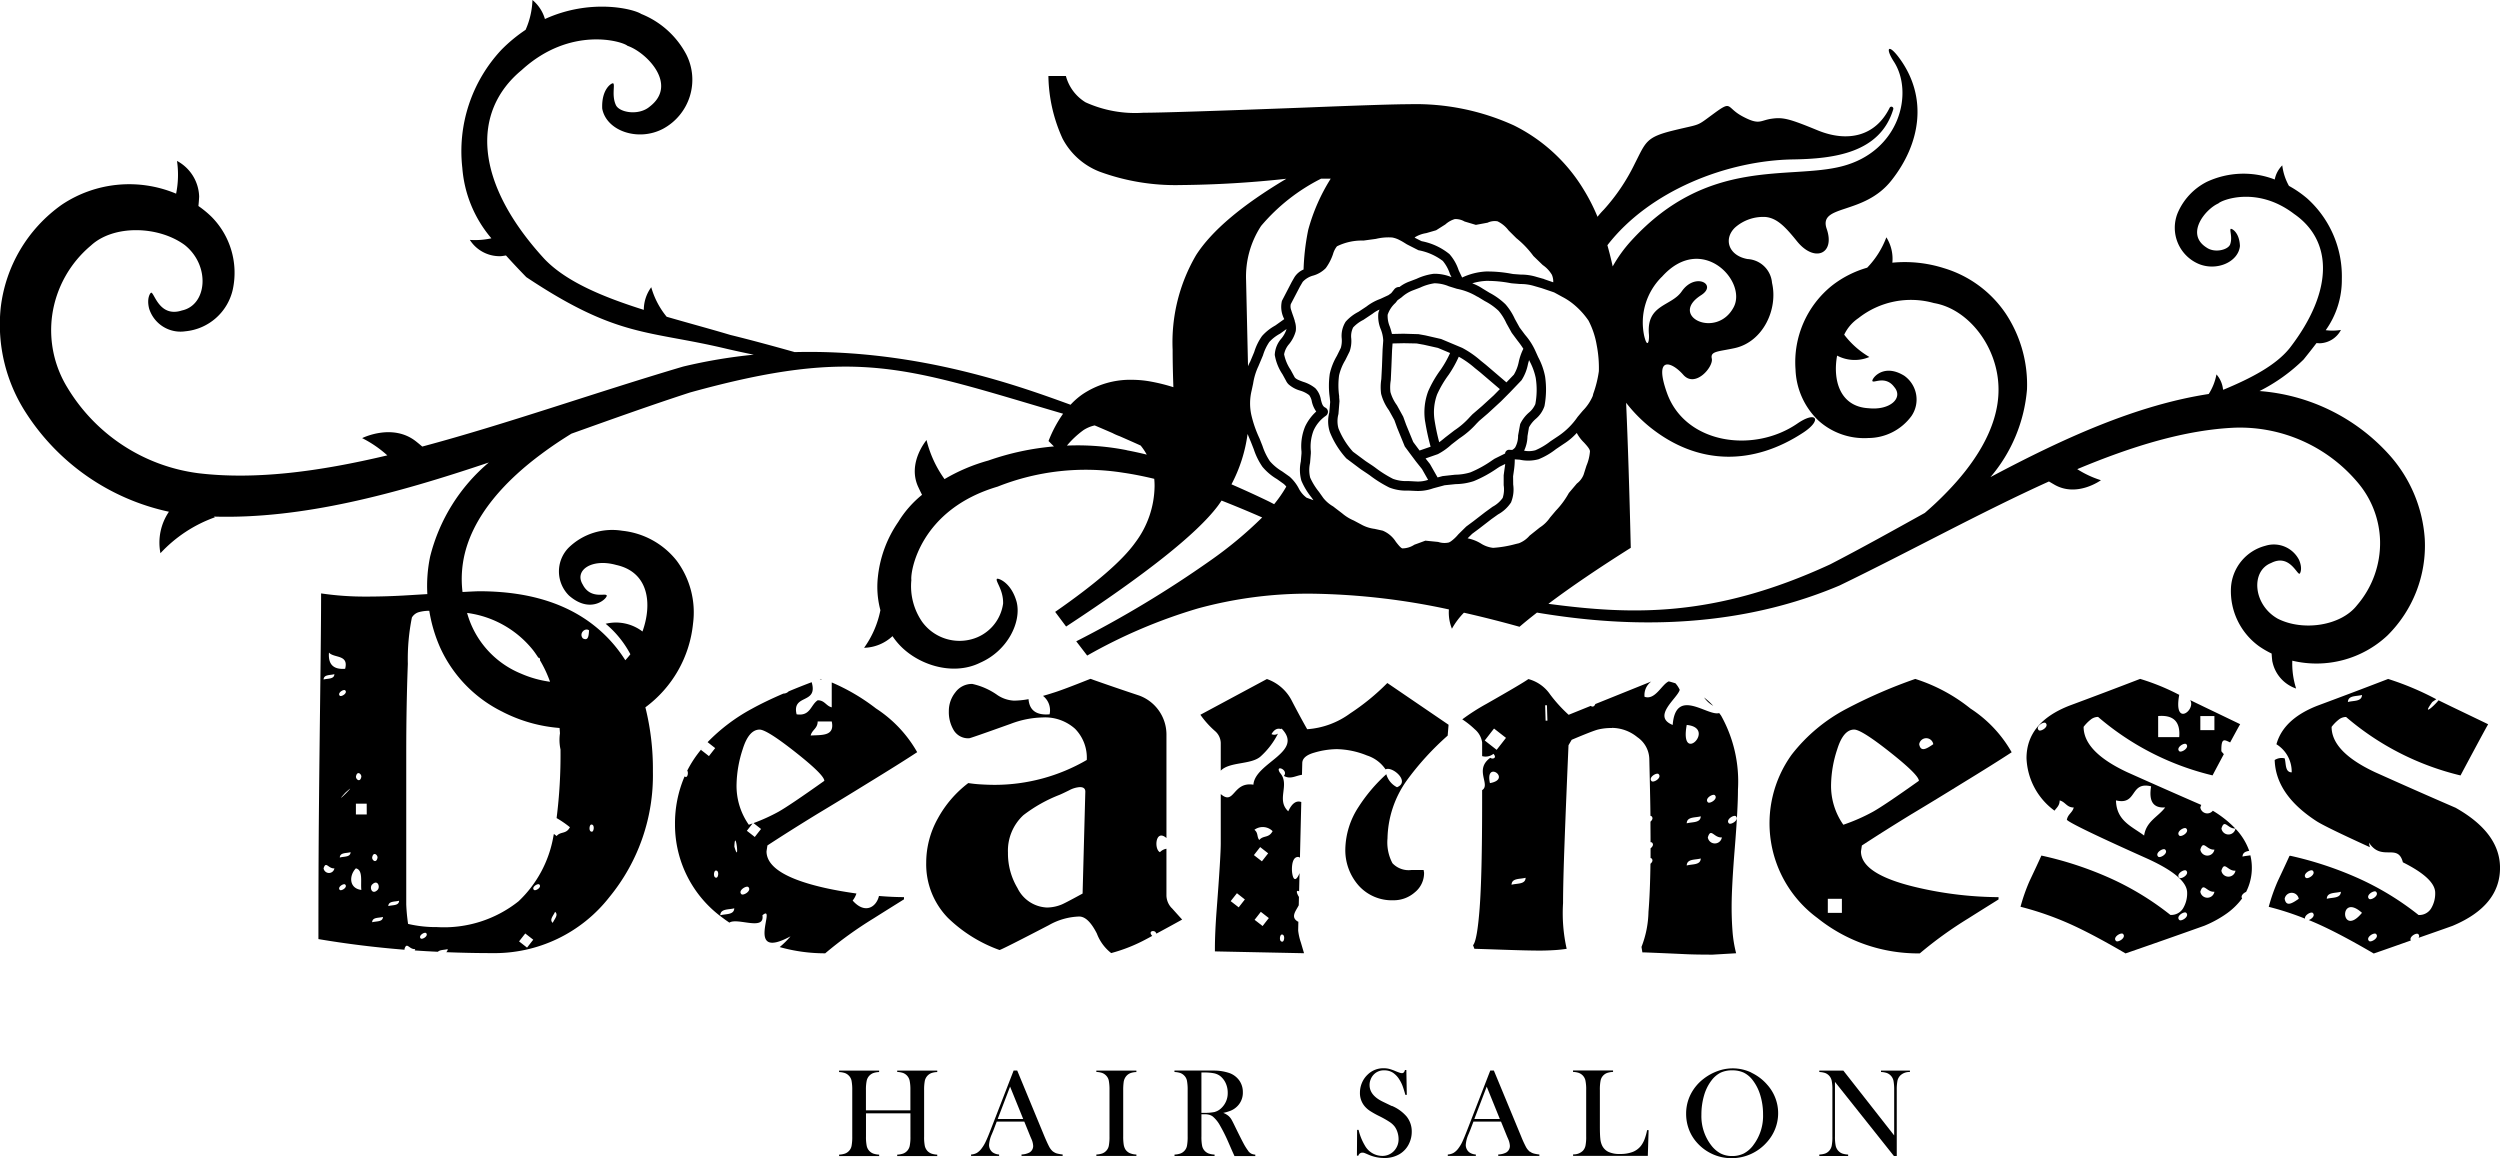 <svg id="グループ_214" data-name="グループ 214" xmlns="http://www.w3.org/2000/svg" width="218.5" height="101.225" viewBox="0 0 218.5 101.225">
  <path id="パス_160" data-name="パス 160" d="M279.03,103.84Z" transform="translate(-158.173 -58.886)"/>
  <g id="グループ_57" data-name="グループ 57">
    <path id="パス_161" data-name="パス 161" d="M198.6,57.859a3.143,3.143,0,0,0,2.075,2.369,7.191,7.191,0,0,1-.334-2.434,9.075,9.075,0,0,0,8.312-2.2,11.053,11.053,0,0,0,3.266-8.433,12.2,12.2,0,0,0-3.127-7.385,16.968,16.968,0,0,0-11.317-5.548,15.328,15.328,0,0,0,3.851-2.755c.42-.52.788-.988,1.13-1.438.091.009.186.013.3.017a2.167,2.167,0,0,0,1.836-1.165,4.721,4.721,0,0,1-1.33.022,7.553,7.553,0,0,0,1.408-4.483,9.146,9.146,0,0,0-3.036-7.038,9.448,9.448,0,0,0-1.585-1.091,4.858,4.858,0,0,1-.585-1.793,2.361,2.361,0,0,0-.658,1.234,7.58,7.58,0,0,0-5.942.208,5.442,5.442,0,0,0-2.547,2.733,3.434,3.434,0,0,0,1.836,4.435c1.594.667,3.482-.178,3.612-1.568-.052-1.208-.715-1.529-.8-1.494-.134.078.165.732-.052,1.343-.156.481-1.343.806-2.075.286-1.884-1.2-.069-3.37,1.04-3.85.264-.29,3.378-1.559,6.622.918,3.322,2.291,3.53,6.64-.381,11.716-1.208,1.512-3.374,2.638-5.769,3.634a.293.293,0,0,0-.061.009,2.365,2.365,0,0,0-.576-1.334,4.832,4.832,0,0,1-.676,1.711c-6.354.979-12.717,3.881-19.075,7.263a13.517,13.517,0,0,0,3.192-7.671,11.245,11.245,0,0,0-1.841-6.592,9.965,9.965,0,0,0-5.427-4,11.277,11.277,0,0,0-4.5-.476,3.522,3.522,0,0,0-.524-2.218,7.692,7.692,0,0,1-1.676,2.655,9.06,9.06,0,0,0-3.075,1.564,8.587,8.587,0,0,0-3.188,7.337,6.492,6.492,0,0,0,1.975,4.435,5.963,5.963,0,0,0,4.388,1.551,4.7,4.7,0,0,0,3.768-1.919,2.547,2.547,0,0,0-.624-3.521c-1.992-1.234-3.032.511-2.746.489.139.117,1.143-.489,1.867.494.819.949-.359,2.053-2.235,1.854-2.529-.134-3.149-2.464-2.759-4.6a3.292,3.292,0,0,0,2.82.121,7.556,7.556,0,0,1-2.2-1.949,3.608,3.608,0,0,1,1.243-1.447,7.416,7.416,0,0,1,6.6-1.317c3.028.511,5.613,3.846,5.644,7.48.048,3.6-2.408,6.865-4.444,8.97-.706.736-1.382,1.36-2,1.893-2.755,1.529-5.509,3.067-8.264,4.491-10.191,4.712-17.42,4.409-24.632,3.452q2.937-2.209,7.2-4.894-.182-7.627-.407-12.678a12.876,12.876,0,0,0,2.066,2.114c4.223,3.4,9.065,3.37,13.44.476,1.65-1.091,1.135-1.923-.537-.775-3.842,2.642-9.819,1.771-11.4-2.677-1.165-3.266.385-2.768,1.429-1.581s2.651-.7,2.49-1.421c-.147-.663.585-.6,2.023-.918,2.46-.554,3.781-3.4,3.24-5.7a2.267,2.267,0,0,0-2.14-2.079c-1.663-.3-2.118-1.754-1.1-2.746a3.714,3.714,0,0,1,2.677-.931c1,.1,1.724.853,2.75,2.127,1.533,1.893,3.348,1.1,2.594-1.083s3.209-1.156,5.644-4.223c2.547-3.205,3.227-7.25.719-10.685-.975-1.334-1.273-.918-.494.286,1.75,2.7.528,7.84-4.539,9.148-4.621,1.2-11.7-.866-18.425,6.518a12.048,12.048,0,0,0-1.611,2.235c-.139-.641-.295-1.26-.463-1.854,3.7-4.786,10.482-7.411,16.233-7.5,3.547-.056,7.606-.55,8.753-4.388a.174.174,0,0,0-.1-.208.167.167,0,0,0-.217.082C163.9,12,161.447,12.5,158.866,11.445c-2.469-1.014-3.015-1.165-4.037-1.018s-1.048.589-2.529-.2-.879-1.451-2.5-.264-1.031.875-3.5,1.477-2.447,1-3.448,2.958a17.054,17.054,0,0,1-2.685,3.976,7.1,7.1,0,0,0-.55.624,16.313,16.313,0,0,0-1.174-2.317,14.817,14.817,0,0,0-6.142-5.674,20.714,20.714,0,0,0-9.156-1.849q-1.787,0-9.013.29-11.961.455-14.2.455a10.517,10.517,0,0,1-5.059-.91,3.852,3.852,0,0,1-1.719-2.3H91.624a13.621,13.621,0,0,0,1.234,5.462,6.177,6.177,0,0,0,3.244,2.9,19.2,19.2,0,0,0,7.073,1.169,91.769,91.769,0,0,0,9.247-.55q-5.828,3.469-7.883,6.661a15.078,15.078,0,0,0-2.057,8.281q0,1.4.065,3.274a16.2,16.2,0,0,0-1.936-.485,9.24,9.24,0,0,0-1.642-.16,7.472,7.472,0,0,0-4.4,1.291,6.448,6.448,0,0,0-1.009.888c-4.11-1.486-13.18-4.881-24.108-4.6-1.737-.489-3.829-1.061-5.626-1.5-1.793-.537-3.695-1.044-5.566-1.59a7.113,7.113,0,0,1-1.347-2.581,3.353,3.353,0,0,0-.65,1.979c-3.539-1.117-6.774-2.447-8.684-4.448-6.155-6.7-6.4-12.868-1.988-16.511,4.279-3.907,8.84-2.5,9.247-2.118,1.624.546,4.457,3.374,1.945,5.31-.966.827-2.685.52-2.967-.147-.381-.836-.039-1.8-.238-1.888-.126-.035-1.026.494-.949,2.213.359,1.949,3.131,2.906,5.3,1.771a4.871,4.871,0,0,0,2.049-6.5,7.68,7.68,0,0,0-3.937-3.543c-.728-.468-4.466-1.364-8.42.442A3.373,3.373,0,0,0,46.531.05a7,7,0,0,1-.6,2.607A13.363,13.363,0,0,0,43.82,4.4,12.976,12.976,0,0,0,40.4,14.72a10.747,10.747,0,0,0,2.542,6.159,6.691,6.691,0,0,1-1.884.139A3.085,3.085,0,0,0,43.8,22.438c.152-.017.29-.039.416-.061.537.6,1.117,1.213,1.776,1.893,8,5.332,10.6,4.617,17.481,6.259.862.2,1.659.372,2.4.52A45.755,45.755,0,0,0,59.7,32.088c-7.718,2.283-15.467,5.033-22.8,6.991-.16-.134-.334-.282-.537-.442-2.057-1.637-4.717-.295-4.717-.295a9.96,9.96,0,0,1,2.2,1.507c-5.934,1.412-11.538,2.166-16.558,1.555A15.7,15.7,0,0,1,5.878,33.916a9.577,9.577,0,0,1-1.321-6.328,9.715,9.715,0,0,1,3.387-6.081c1.971-1.823,5.886-1.737,8.2-.039,2.257,1.81,1.953,5.249-.251,5.717-1.979.645-2.408-1.572-2.685-1.555-.1.03-.407.511-.178,1.4a2.876,2.876,0,0,0,3.162,1.975,4.7,4.7,0,0,0,4.149-3.66,6.945,6.945,0,0,0-1.88-6.367,8.8,8.8,0,0,0-1.126-.923c.026-.234.048-.5.065-.823a3.659,3.659,0,0,0-1.936-3.118,8.35,8.35,0,0,1-.078,2.863,10.588,10.588,0,0,0-9.988.962,12.83,12.83,0,0,0-5.349,9.07,14.19,14.19,0,0,0,2.2,9.1,19.794,19.794,0,0,0,12.509,8.667,4.806,4.806,0,0,0-.741,3.625,12,12,0,0,1,4.76-3.14L18.69,45.2c7.705.225,15.822-1.962,24.03-4.73A15.732,15.732,0,0,0,37.587,48.7a12.561,12.561,0,0,0-.243,3.274c-.511.03-1.057.065-1.655.1q-1.858.117-3.677.117a26.11,26.11,0,0,1-3.954-.277q0,2.527-.078,8.827t-.117,10.7q-.039,4.4-.039,10.685,3.677.624,7.532.931c0-.017-.013-.035-.013-.056.208-.684.411.048.944,0a.732.732,0,0,1-.043.117c.671.048,1.343.087,2.023.117.178-.186.572-.152.853-.234a.318.318,0,0,1-.13.269c1.312.052,2.642.082,3.985.082a12.738,12.738,0,0,0,10.282-4.9,16.758,16.758,0,0,0,3.8-10.98A22.209,22.209,0,0,0,56.4,61.87a10.394,10.394,0,0,0,4.167-7.333,7.562,7.562,0,0,0-1.429-5.479,6.986,6.986,0,0,0-4.76-2.62,5.46,5.46,0,0,0-4.7,1.494,2.967,2.967,0,0,0,.048,4.171c2.062,1.8,3.591-.013,3.253-.043-.134-.16-1.412.347-2.057-.927-.762-1.247.8-2.3,2.924-1.707,2.889.632,3.157,3.439,2.3,5.817a3.828,3.828,0,0,0-3.218-.676,8.86,8.86,0,0,1,2.161,2.664c-.143.186-.29.359-.442.524a12.069,12.069,0,0,0-1.425-1.841q-3.957-4.19-11.352-4.188c-.182,0-.667.022-1.451.065a9.364,9.364,0,0,1,.039-2.555c.632-4.158,4.076-7.45,6.822-9.485.953-.715,1.849-1.3,2.659-1.8,3.465-1.239,6.926-2.482,10.369-3.6,14.661-4.05,18.854-2.174,32.6,1.858a11.049,11.049,0,0,0-1.273,2.387l.472.472A23.261,23.261,0,0,0,86.379,40.3a15.848,15.848,0,0,0-3.833,1.624,9.828,9.828,0,0,1-1.572-3.413s-1.707,2-.723,4.106c.121.264.23.481.329.68A9.251,9.251,0,0,0,78.5,45.671a10.356,10.356,0,0,0-1.78,4.816,7.878,7.878,0,0,0,.221,2.893,8.44,8.44,0,0,1-1.425,3.287,3.767,3.767,0,0,0,2.482-1.018,6.147,6.147,0,0,0,.446.585c1.624,1.9,4.795,2.95,7.229,1.732,2.378-1.039,3.608-3.539,3.179-5.293-.476-1.75-1.65-2.118-1.728-2.031-.156.2.576.957.541,2.161a3.762,3.762,0,0,1-2.776,3.123A4.037,4.037,0,0,1,80.6,54.411a5.481,5.481,0,0,1-.953-3.669c-.1-.736.741-6.155,7.536-8.16a20.862,20.862,0,0,1,10.971-1.217c.9.13,1.81.316,2.72.533a5.923,5.923,0,0,1,.03.628,8.35,8.35,0,0,1-1.694,4.951q-1.689,2.365-6.995,6.051l.957,1.282q10.479-6.874,13.241-10.516c.121-.16.234-.329.346-.494q1.78.7,3.53,1.468a.033.033,0,0,1,.017.009,34.906,34.906,0,0,1-4.556,3.785A95.2,95.2,0,0,1,94.058,56.1l.957,1.247a45.746,45.746,0,0,1,9.689-4.123,36.466,36.466,0,0,1,9.919-1.286,60,60,0,0,1,12.006,1.377A3.747,3.747,0,0,0,126.893,55a6.516,6.516,0,0,1,1.048-1.4q2.358.533,4.86,1.23c.463-.4.979-.814,1.525-1.239,5.774.962,16.06,2.027,26.446-2.369,6.207-3.006,12.374-6.415,18.3-9.091.156.091.325.191.515.3,1.966,1.1,4.028-.411,4.028-.411a8.6,8.6,0,0,1-2.07-.966c4.821-2.018,9.455-3.439,13.778-3.625a13.461,13.461,0,0,1,10.689,4.738,8.2,8.2,0,0,1,2,5.167,8.329,8.329,0,0,1-2.014,5.613c-1.412,1.815-4.734,2.291-6.926,1.178-2.161-1.213-2.382-4.167-.585-4.868,1.585-.819,2.252.992,2.486.94.078-.039.273-.489-.043-1.213a2.473,2.473,0,0,0-2.95-1.23,4.025,4.025,0,0,0-3,3.673,5.941,5.941,0,0,0,2.477,5.12,8.108,8.108,0,0,0,1.078.624c.009.2.03.429.061.706Zm-53.369-33.6c3.469-3.915,7.506.359,6.28,2.651-1.49,2.8-5.717.775-2.846-1.057,1.481-.944-.515-2.036-1.689-.334-.905,1.312-3.092,1.122-2.867,3.738.052.637-.139,1.317-.42.113a5.621,5.621,0,0,1,1.538-5.115ZM32.992,75c-.091.533-.476.264-.472,0C32.611,74.46,32.992,74.738,32.992,75Zm-1.416-7.069c-.091.537-.472.26-.472,0C31.194,67.392,31.576,67.665,31.576,67.929Zm-1.412,1.412c1.434-1.286-1.286,1.434,0,0Zm-.472-8.485c-.243-.243.342-.6.472-.472C30.41,60.627,29.821,60.982,29.691,60.856Zm-.944-3.772c.442.5,1.741.147,1.412,1.416C29.133,58.582,28.661,58.114,28.747,57.084Zm-.472,18.858c.208-.684.416.048.944,0A.478.478,0,0,1,28.275,75.942Zm0-16.5c.013-.459.576-.364.944-.472C29.206,59.427,28.639,59.336,28.275,59.44Zm1.416,18.386c-.243-.243.342-.6.472-.472C30.41,77.6,29.821,77.956,29.691,77.826Zm0-2.828c.013-.459.576-.364.944-.472C30.623,74.985,30.06,74.889,29.691,75Zm1.412.944c.637.143.394,1.182.472,1.884C30.484,77.692,30.493,76.565,31.1,75.942Zm.944-4.712H31.1v-.944h.944Zm.472,6.124c.485-.485.732.212.472.472C32.507,78.311,32.26,77.614,32.52,77.354Zm0,3.3c.013-.459.576-.364.944-.468C33.451,80.645,32.888,80.55,32.52,80.654Zm1.412-1.412c.013-.459.576-.368.944-.472C34.863,79.229,34.3,79.134,33.932,79.242Zm2.833,2.828c-.243-.243.342-.6.472-.472C37.479,81.845,36.894,82.2,36.764,82.07Zm9.295.8c-.234-.182-.463-.364-.7-.546.182-.234.364-.463.541-.693.234.182.463.364.7.546C46.419,82.408,46.237,82.642,46.059,82.872Zm.6-5.046c-.243-.243.342-.6.472-.472C47.376,77.6,46.791,77.956,46.661,77.826Zm1.646,2.88c-.329-.273.065-.637.2-.966C48.835,80.013,48.441,80.377,48.307,80.706Zm3.357-8.589c.325-.043.247.6.078.619C51.421,72.776,51.491,72.139,51.664,72.117Zm-.186-16.974c-.03.476-.065.953-.541.7C50.564,55.412,51.127,54.875,51.478,55.143Zm-4.9,1.719c.165.212.32.442.468.671.039,0,.074,0,.091.026a.174.174,0,0,1,.048.191,10.622,10.622,0,0,1,.884,1.884,9.474,9.474,0,0,1-2.534-.71,8.062,8.062,0,0,1-4.717-5.306,8.861,8.861,0,0,1,5.756,3.24ZM43.95,62.281A13.125,13.125,0,0,0,48.9,63.676c.013.156.026.308.035.468a3.95,3.95,0,0,0,.048,1.412v.078a43.881,43.881,0,0,1-.342,5.916,8.872,8.872,0,0,1,1.165.8c-.342.637-.8.338-1.165.771-.078-.065-.16-.126-.238-.186-.017.082-.035.165-.048.243a10.2,10.2,0,0,1-3.045,5.648,10.462,10.462,0,0,1-7.121,2.252A10.674,10.674,0,0,1,35.66,80.8a16.27,16.27,0,0,1-.16-1.7V65.828q0-4.067.139-7.757a18.426,18.426,0,0,1,.355-4.05,1.035,1.035,0,0,1,.615-.472,3.512,3.512,0,0,1,.905-.117,12.985,12.985,0,0,0,.949,3.214,11.608,11.608,0,0,0,5.492,5.635ZM98.471,39.395a22.111,22.111,0,0,0-5.228-.4,8.108,8.108,0,0,1,1.451-1.356,2.992,2.992,0,0,1,.975-.407c.533.225,1.044.446,1.546.663a5.107,5.107,0,0,0,.641.282c.641.282,1.252.55,1.832.814a5.285,5.285,0,0,1,.533.793c-.58-.143-1.165-.273-1.75-.381Zm14.687-11.3c-.048-.16-.1-.316-.156-.472s-.108-.308-.152-.455a.909.909,0,0,1-.043-.533l.8-1.533.243-.416a1.908,1.908,0,0,1,.931-.554,2.5,2.5,0,0,0,1.087-.65,4.533,4.533,0,0,0,.632-1.226,1.9,1.9,0,0,1,.346-.68h0a4.9,4.9,0,0,1,2.317-.5l1.083-.147a4.617,4.617,0,0,1,1.429-.121,2.184,2.184,0,0,1,.658.234c.208.1.411.234.615.359l.108.056.91.463a5.031,5.031,0,0,1,2.131.936A3.487,3.487,0,0,1,126.72,24l.134.273a3.871,3.871,0,0,0-1.546-.295,5.04,5.04,0,0,0-1.5.437l-.637.243a3.143,3.143,0,0,0-.862.476.541.541,0,0,0-.455.2l-.264.334-.247.178-.7.325a4.458,4.458,0,0,0-1.221.671l-.7.463a3.791,3.791,0,0,0-1.117.862,2.309,2.309,0,0,0-.342,1.49,2.262,2.262,0,0,1-.082.8l-.346.7a5.363,5.363,0,0,0-.619,1.564,7.323,7.323,0,0,0,0,2.088l.035.381-.078.923a2.975,2.975,0,0,0,.056,1.715,7.619,7.619,0,0,0,1.434,2.287l1.252.94.589.394.195.134a10.607,10.607,0,0,0,1.715,1.074,3.982,3.982,0,0,0,1.646.269l.645.03a3.924,3.924,0,0,0,1.546-.225l.823-.221.173-.048.97-.1a5.181,5.181,0,0,0,1.59-.264,10.7,10.7,0,0,0,2.04-1.117l.221-.143.481-.238c-.017.156-.039.312-.065.476l-.069.511v.866a2.417,2.417,0,0,1-.087,1.117,2.562,2.562,0,0,1-.884.771l-.65.472-1.035.8-.619.459-.676.667a.4.4,0,0,0-.035.039,3.531,3.531,0,0,1-.624.585,1.3,1.3,0,0,1-.182.1,1.712,1.712,0,0,1-.931-.048l-.823-.082-.295-.03-.606.225-.359.13a1.924,1.924,0,0,1-1.044.321c-.143-.022-.385-.338-.567-.567a2.485,2.485,0,0,0-1.156-.983l-.71-.156a3.246,3.246,0,0,1-1-.295c-.035-.017-.074-.035-.108-.056l-.715-.381a3.886,3.886,0,0,1-1.018-.632l-.58-.442-.2-.156a3,3,0,0,1-.853-.728l-.381-.537a5.681,5.681,0,0,1-.775-1.256,2.831,2.831,0,0,1-.009-1.282l.069-.836V39.5a3.921,3.921,0,0,1,.23-1.8,3.086,3.086,0,0,1,1.091-1.317.425.425,0,0,0,.173-.372.418.418,0,0,0-.234-.338c-.225-.108-.29-.329-.385-.706a1.88,1.88,0,0,0-.485-.988,3.117,3.117,0,0,0-1.065-.559c-.342-.126-.671-.243-.762-.437l-.333-.615a3.74,3.74,0,0,1-.567-1.351,1.85,1.85,0,0,1,.442-.9,3.047,3.047,0,0,0,.576-1.13,1.851,1.851,0,0,0-.091-.875Zm3.885,6.618a6.681,6.681,0,0,1-.013-1.858,4.506,4.506,0,0,1,.541-1.325l.377-.758a2.732,2.732,0,0,0,.147-1.126,1.713,1.713,0,0,1,.165-.979,3.117,3.117,0,0,1,.888-.658l.81-.541a2.7,2.7,0,0,1,.606-.359,2.128,2.128,0,0,0-.1.295,2.92,2.92,0,0,0,.217,1.442,3.012,3.012,0,0,1,.208.966l-.056.78-.056,1.52-.056,1.074a4.436,4.436,0,0,0-.017,1.286,4.241,4.241,0,0,0,.684,1.438l.472.853.247.684.667,1.629s.23.308.455.615l.524.7.524.658.533.94a2.718,2.718,0,0,1-1.014.143l-.732-.039a3.339,3.339,0,0,1-1.317-.191,10.094,10.094,0,0,1-1.581-1l-.195-.139-.619-.411-1.109-.823a6.735,6.735,0,0,1-1.269-2.044,2.373,2.373,0,0,1,0-1.247l.091-1.13-.035-.39Zm22.193-.173-.048.147a4.162,4.162,0,0,1-.862,1.265l-.169.2-.282.338a6.291,6.291,0,0,1-1.642,1.642l-.732.489a5.935,5.935,0,0,1-1.312.78,2.15,2.15,0,0,1-.988.039,3.072,3.072,0,0,0,.295-1.269l.13-.767a2.588,2.588,0,0,1,.576-.728,2.508,2.508,0,0,0,.78-1.135,7.843,7.843,0,0,0,.052-2.586,5.95,5.95,0,0,0-.6-1.685l-.282-.624a5.713,5.713,0,0,0-.866-1.33l-.476-.637-.42-.758a5.22,5.22,0,0,0-.819-1.278,6,6,0,0,0-1.386-1l-.593-.359a4.534,4.534,0,0,0-.923-.472,5.014,5.014,0,0,1,1.217-.212,10.721,10.721,0,0,1,2.1.191l.139.022.745.061a4.016,4.016,0,0,1,1.126.147l.749.217.983.334.1.035.368.2.355.195a5.6,5.6,0,0,1,.94.615,6.823,6.823,0,0,1,1.343,1.46,7.282,7.282,0,0,1,.715,2.153,10.439,10.439,0,0,1,.186,2.261,9.759,9.759,0,0,1-.515,2.044h0Zm-4.279-10.1-.68-.191a4.573,4.573,0,0,0-1.369-.2l-.65-.048-.139-.022a11.4,11.4,0,0,0-2.265-.2,5.575,5.575,0,0,0-2.07.528c-.13-.273-.3-.628-.3-.628a4.051,4.051,0,0,0-.8-1.412l-.009-.009a5.445,5.445,0,0,0-2.421-1.126c-.043-.013-.381-.186-.624-.312l.078-.065a2.691,2.691,0,0,1,.936-.329l.866-.251.814-.515a2.117,2.117,0,0,1,.823-.463,1.574,1.574,0,0,1,.849.212l.988.295,1.026-.191a1.448,1.448,0,0,1,.866-.121,2.665,2.665,0,0,1,.97.8l.68.676a8.253,8.253,0,0,1,1.486,1.555l.819.793a2.685,2.685,0,0,1,.8.853,1.531,1.531,0,0,1,.117.654l-.793-.273Zm-5.826,1.538.641.39a5.21,5.21,0,0,1,1.2.849,4.679,4.679,0,0,1,.68,1.083l.468.84.515.693a7.784,7.784,0,0,1,.5.7,4.853,4.853,0,0,0-.4,1.135,3.452,3.452,0,0,1-.429,1.126l-.65.676-1.8-1.538-.442-.355a8.419,8.419,0,0,0-1.62-1.122l-1.845-.775-1.377-.316-.6-.108-1.312-.039-1.009.022a6.4,6.4,0,0,0-.186-.641,2.388,2.388,0,0,1-.191-1.035,2.415,2.415,0,0,1,.684-1.039l.186-.238.351-.251a3.1,3.1,0,0,1,.927-.585l.693-.264a4.4,4.4,0,0,1,1.252-.377,3.326,3.326,0,0,1,1.26.264l.7.217a5.383,5.383,0,0,1,1.8.7ZM124.554,36.9a20.8,20.8,0,0,0,.476,2.192l-.966.334-.554-.745-.619-1.507-.256-.706-.55-1a3.6,3.6,0,0,1-.567-1.152,3.706,3.706,0,0,1,.03-1.035l.056-1.213.056-1.4.043-.6.992-.022,1.113.022.632.113,1.23.277,1.061.446a9.257,9.257,0,0,1-.81,1.442,9.824,9.824,0,0,0-1.1,1.893,5.262,5.262,0,0,0-.269,2.668Zm1.044-2.378a9.318,9.318,0,0,1,1.009-1.715,9.976,9.976,0,0,0,.884-1.581,8.065,8.065,0,0,1,1.4.988l.459.368,1.732,1.477-.537.546-1.018.931-.84.723-.234.243a6.781,6.781,0,0,1-1.347,1.165l-.793.611c-.173.147-.351.29-.533.424a19.117,19.117,0,0,1-.407-1.936,4.539,4.539,0,0,1,.225-2.244Zm-1,5.592,1.065-.372a5.536,5.536,0,0,0,1.182-.836l.693-.537a7.545,7.545,0,0,0,1.507-1.3l.225-.23.767-.658,1.143-1.052.78-.784,1.018-1.065a3.975,3.975,0,0,0,.559-1.4c.03-.126.065-.238.1-.359l.052.113a5.4,5.4,0,0,1,.528,1.447,6.71,6.71,0,0,1-.035,2.287,1.975,1.975,0,0,1-.559.741,3.063,3.063,0,0,0-.767,1.009l-.182,1a2.08,2.08,0,0,1-.256,1.04.979.979,0,0,1-.256.217l-.256-.013a.331.331,0,0,0-.29.13.3.3,0,0,0-.074.195l-.048.022-.879.437-.221.147a9.853,9.853,0,0,1-1.88,1.039,4.7,4.7,0,0,1-1.347.208l-1.091.121-.437.117-.074-.13-.593-1.044-.377-.476Zm7.467,3.829a2.984,2.984,0,0,0,.182-1.542l-.009-.723.069-.481a6.593,6.593,0,0,0,.078-1c.212.017.433.03.433.03a3.431,3.431,0,0,0,1.646-.039,6.17,6.17,0,0,0,1.525-.888l.676-.455a5.478,5.478,0,0,0,1.139-.957,3.346,3.346,0,0,0,.632.84c.243.269.52.567.52.775a4,4,0,0,1-.307,1.252l-.251.793a1.8,1.8,0,0,1-.585.762l-.7.827a7.318,7.318,0,0,1-1.139,1.546l-.511.606a3.1,3.1,0,0,1-.9.871l-.884.706a2.317,2.317,0,0,1-.931.663l-.273.065a9.911,9.911,0,0,1-1.984.338,2.494,2.494,0,0,1-1.074-.385,3.529,3.529,0,0,0-1.126-.442.062.062,0,0,1-.026-.009l.394-.39.6-.446,1.083-.836.576-.411a3.178,3.178,0,0,0,1.161-1.083Zm-19.629-15.12a2.467,2.467,0,0,1-.442.806,2.3,2.3,0,0,0-.585,1.442,4.3,4.3,0,0,0,.676,1.694l.308.563a1.1,1.1,0,0,0,.23.321,2.608,2.608,0,0,0,.992.537,2.38,2.38,0,0,1,.793.394s.009.009.013.013a1.334,1.334,0,0,1,.23.567,2.4,2.4,0,0,0,.381.858,4.173,4.173,0,0,0-.966,1.3,4.536,4.536,0,0,0-.321,2.2v.156l-.061.715a3.5,3.5,0,0,0,.052,1.676,6.163,6.163,0,0,0,.884,1.464l.169.238-.6-.217a2.32,2.32,0,0,1-.7-.845,3.644,3.644,0,0,0-.78-.992l-.654-.463a4.3,4.3,0,0,1-1.074-.892,5.426,5.426,0,0,1-.645-1.33l-.264-.667a10.147,10.147,0,0,1-.715-2.062,4.732,4.732,0,0,1,.026-2.1l.134-.624a5.506,5.506,0,0,1,.463-1.52l.4-.953a4.307,4.307,0,0,1,.55-1.161,3.522,3.522,0,0,1,.949-.732l.546-.394v.022Zm-2.222-9.026a16.656,16.656,0,0,1,5.245-4.132h.84a16.467,16.467,0,0,0-1.966,4.474,20.348,20.348,0,0,0-.407,3.465,1.766,1.766,0,0,0-.8.68l-.234.407-.858,1.655a2.289,2.289,0,0,0,.191,1.568.033.033,0,0,0,.009.022l-.009.013-.771.55a4.348,4.348,0,0,0-1.161.923,4.908,4.908,0,0,0-.68,1.395l-.351.836a3.483,3.483,0,0,0-.191.407l-.169-7.51a8.083,8.083,0,0,1,1.308-4.747Zm1.139,24.32c-.139-.074-.277-.143-.416-.217-1.087-.528-2.2-1.035-3.313-1.52a13.127,13.127,0,0,0,1.408-4.4c.1.238.195.472.29.693l.251.637a5.913,5.913,0,0,0,.758,1.538,4.872,4.872,0,0,0,1.269,1.074l.593.424a1.6,1.6,0,0,1,.221.23l-.026.052a11.237,11.237,0,0,1-1.035,1.49Z" transform="translate(0.006 -0.05)"/>
    <path id="パス_162" data-name="パス 162" d="M156.215,156.7v-.2c-.715,0-1.451-.039-2.187-.1-.225.962-1.213,1.633-2.3.4a1.905,1.905,0,0,0,.329-.615c-.892-.126-1.793-.277-2.716-.481q-5.139-1.15-5.141-3.205l.078-.515q1.936-1.267,4.392-2.772,2.176-1.306,4.349-2.651,2.846-1.741,4.349-2.729a11.054,11.054,0,0,0-3.6-3.82,17.58,17.58,0,0,0-3.868-2.274v2.174c-.5-.117-.611-.619-1.226-.615-.624.4-.637,1.412-1.845,1.226-.437-1.815,1.9-.845,1.317-2.807-.715.269-1.386.537-2.01.8a.64.64,0,0,1-.463.195q-1.585.682-2.742,1.321a15.939,15.939,0,0,0-3.881,2.924l.663.52c-.182.234-.364.463-.546.7-.23-.182-.463-.364-.7-.546l.147-.186c-.165.195-.325.394-.472.593a9.708,9.708,0,0,0-.871,1.408c.113.16.039.533-.091.55a.154.154,0,0,1-.139-.048,10.379,10.379,0,0,0-.84,4.188,10.036,10.036,0,0,0,4.193,8.195c.182.143.372.269.559.4.71-.468,3.118.762,2.889-.645,1.325-1.092-1.633,4.058,2.456,1.841a7.2,7.2,0,0,1-.949.94,14.65,14.65,0,0,0,3.98.546,34.46,34.46,0,0,1,4.232-3.054q.871-.552,2.651-1.663Zm-7.545-15.553H149.9c.286,1.312-.879,1.169-1.841,1.23C148.171,141.878,148.67,141.765,148.67,141.146ZM139.83,154.8c-.32.039-.247-.6-.074-.619C140.076,154.14,140,154.776,139.83,154.8Zm.325,3.292c.017-.6.754-.481,1.226-.615C141.363,158.072,140.631,157.951,140.154,158.09Zm1.234-6c.069-1.823.511,1.75,0,0ZM142,156.24c-.316-.316.446-.784.615-.615C142.931,155.941,142.168,156.409,142,156.24Zm1.057-6.215.663.52c-.182.234-.364.463-.546.7-.23-.182-.463-.364-.693-.541l.5-.645c-.108.039-.221.082-.329.117a5.9,5.9,0,0,1-1.07-3.565,10.427,10.427,0,0,1,.533-3.028q.533-1.722,1.481-1.724.63,0,3.144,1.984t2.512,2.495q-3.008,2.137-3.993,2.694a16,16,0,0,1-2.2,1Z" transform="translate(-77.206 -78.092)"/>
    <path id="パス_163" data-name="パス 163" d="M165.4,137.085h.208c-.039-.009-.078-.026-.113-.035-.03.013-.061.022-.091.035Z" transform="translate(-93.759 -77.712)"/>
    <path id="パス_164" data-name="パス 164" d="M343.86,140.79a2.5,2.5,0,0,0,.8.732A5.871,5.871,0,0,0,343.86,140.79Z" transform="translate(-194.924 -79.832)"/>
    <path id="パス_165" data-name="パス 165" d="M474.172,148.334q-3.56-1.54-7.082-3.127-3.794-1.78-3.794-3.959a3.46,3.46,0,0,1,.593-.611,1.044,1.044,0,0,1,.671-.256,23.894,23.894,0,0,0,10.005,5.111c.264-.5.68-1.278,1.247-2.335s.953-1.767,1.165-2.14q-.156-.078-3.205-1.542c-.4-.195-.775-.377-1.13-.55-.377.481-1.507,1.481-.55.152.147-.108.264-.186.359-.243a25.045,25.045,0,0,0-4.214-1.776q-3.086,1.189-6.172,2.335-2.982,1.163-3.591,3.374a2.809,2.809,0,0,1,1.334,2.456c-.6-.017-.476-.754-.615-1.226a1.131,1.131,0,0,0-.871.147q.091,3.034,3.664,5.349.793.507,4.656,2.27a2.632,2.632,0,0,1-.074-.394c1.1,1.689,2.521,0,2.958,1.715q2.82,1.41,2.824,2.664a2.521,2.521,0,0,1-.355,1.364,1.209,1.209,0,0,1-1.1.576,24.884,24.884,0,0,0-5.262-3.209,31.048,31.048,0,0,0-5.942-1.966.491.491,0,0,0-.078.013c-.212.476-.55,1.2-1.018,2.192a15.716,15.716,0,0,0-.793,2.257,25.015,25.015,0,0,1,3.17,1.031c-.065-.3.537-.641.684-.494.225.23-.091.524-.355.619q.624.253,1.247.546,1.858.871,4.431,2.378c1.083-.372,2.166-.758,3.244-1.139-.191-.312.485-.715.65-.554a.24.24,0,0,1,.022.321c.988-.346,1.979-.689,2.967-1.044q4.152-1.741,4.154-5.068,0-3.047-3.837-5.228Zm-8.221-9.875c-.017.6-.754.476-1.23.615C464.739,138.476,465.471,138.593,465.951,138.459Zm-6.757,17.814a.623.623,0,0,1,1.23,0C459.879,156.65,459.325,157.018,459.195,156.273Zm1.841-1.841c-.321-.316.446-.784.615-.615C461.967,154.134,461.2,154.6,461.035,154.433Zm1.841,1.841c.017-.6.754-.476,1.23-.615C464.089,156.256,463.357,156.139,462.876,156.273Zm3.075,1.226c-1.862,2.274-2.07-1.862,0,0Zm.615,2.46c-.32-.316.446-.78.615-.611C467.5,159.665,466.735,160.128,466.566,159.959Zm0-3.686c-.32-.316.446-.784.615-.615C467.5,155.979,466.735,156.442,466.566,156.273Z" transform="translate(-259.514 -77.718)"/>
    <path id="パス_166" data-name="パス 166" d="M427.114,152.587c.013-.355.273-.45.585-.507a5.4,5.4,0,0,0-1.2-1.936.622.622,0,0,1-1.226-.017c.273-.884.537.039,1.208,0a9.37,9.37,0,0,0-1.962-1.551.616.616,0,0,1-1.092-.29,2.149,2.149,0,0,1,.082-.217q-3.255-1.416-6.488-2.867-3.794-1.78-3.794-3.959a3.46,3.46,0,0,1,.593-.611,1.044,1.044,0,0,1,.671-.256,23.869,23.869,0,0,0,10.005,5.111c.221-.42.554-1.048.987-1.858a2.432,2.432,0,0,1-.217-.256c-.022-1.23.273-.992.767-.767.411-.758.7-1.291.875-1.594q-.156-.078-3.205-1.542c-.411-.2-.8-.385-1.161-.563.524.866-1.477,2.4-.961-.446a.055.055,0,0,1,.026,0,19.618,19.618,0,0,0-3.439-1.408q-3.086,1.189-6.172,2.335-3.762,1.468-3.76,4.6a5.953,5.953,0,0,0,2.447,4.582c.186-.26.45-.442.45-.892.5.117.615.619,1.23.615-.108.455-.528.593-.6,1.087.056.035.1.074.152.108q.988.637,6.722,3.205,3.638,1.624,3.638,3.049a2.521,2.521,0,0,1-.355,1.364,1.212,1.212,0,0,1-1.109.576,24.887,24.887,0,0,0-5.262-3.209,30.671,30.671,0,0,0-6.012-1.979q-.318.715-1.031,2.218a15.725,15.725,0,0,0-.793,2.257,26.831,26.831,0,0,1,4.747,1.7q1.858.871,4.431,2.378,3.443-1.189,6.882-2.417a9.881,9.881,0,0,0,1.737-.918s.009,0,.017-.013a6.019,6.019,0,0,0,1.555-1.46c-.152-.208.1-.468.346-.567a4.657,4.657,0,0,0,.373-3.2c-.23.043-.485.056-.7.117ZM423.428,140.3h1.23v1.23h-1.23Zm-1.23,2.456c.316.321-.446.784-.615.615C421.267,143.059,422.029,142.591,422.2,142.76Zm-2.456-2.456c1.343-.113,1.953.5,1.841,1.841h-1.841Zm-10.443,1.23c-.316-.316.446-.784.615-.615C410.235,141.235,409.469,141.7,409.3,141.534Zm9.213,9.213c-1.053-.793-2.417-1.273-2.456-3.071,1.893.459,1.178-1.685,3.071-1.23-.208,1.234.126,1.923,1.23,1.845-.611.819-1.659,1.208-1.841,2.456Zm1.23,1.841c-.316-.316.446-.784.615-.611C420.673,152.293,419.911,152.761,419.742,152.587Zm1.841,1.845c-.316-.316.446-.784.615-.615C422.514,154.134,421.752,154.6,421.583,154.433Zm0-3.686c-.316-.321.446-.788.615-.615C422.514,150.452,421.752,150.916,421.583,150.747Zm-5.527,9.212c-.321-.316.442-.78.615-.611C416.988,159.665,416.23,160.128,416.056,159.959Zm5.527-1.841c-.316-.316.446-.784.615-.615C422.514,157.824,421.752,158.292,421.583,158.118Zm1.845-2.46c.273-.892.541.065,1.23,0A.623.623,0,0,1,423.428,155.658Zm0-3.682c.273-.9.541.061,1.23,0A.623.623,0,0,1,423.428,151.977Zm1.841,1.841c.273-.892.541.065,1.23,0A.623.623,0,0,1,425.269,153.818Z" transform="translate(-231.119 -77.718)"/>
    <path id="パス_167" data-name="パス 167" d="M308.179,141.346a3.546,3.546,0,0,1,2.2.81,2.379,2.379,0,0,1,1.048,1.919q.039,1.663.078,3.539c.009.446.017.927.022,1.425a.132.132,0,0,1,.1.035c.152.152.056.334-.1.468,0,.567.009,1.169.009,1.8a.152.152,0,0,1,.13.03c.165.16.048.364-.13.5v.853a.124.124,0,0,1,.091.035c.147.152.056.329-.1.463-.022,1.6-.074,3-.173,4.2a8.9,8.9,0,0,1-.611,3.067l.078.476q.318,0,3.837.16c.58.026,1.343.039,2.3.039l2.057-.121a10.881,10.881,0,0,1-.316-1.923c-.052-.676-.078-1.382-.078-2.122q0-1.741.277-5.158t.277-5.12a11.8,11.8,0,0,0-1.464-6.428c-.056-.087-.117-.16-.178-.243-1,.312-3.8-2.317-4.063,1.04-1.858-.749.433-2.343.615-3.071a2.238,2.238,0,0,0-.377-.572c-.191-.056-.381-.117-.58-.165-.615.256-1.182,1.668-2.118,1.347a1.471,1.471,0,0,1,.589-1.338l-4.89,1.971c-.1.256-.269.264-.4.16l-1.932.78a12.457,12.457,0,0,1-1.62-1.78,3.345,3.345,0,0,0-1.9-1.343q-.474.351-3.677,2.174a18.487,18.487,0,0,0-2.1,1.347,7.554,7.554,0,0,1,1.091.866,1.851,1.851,0,0,1,.645,1.148v1.2a1.1,1.1,0,0,0,.987-.2c.346.373-.078.5-.273.347-1.438,1.035.056,2.343-.715,2.828V147.8q0,6.445-.217,9.295t-.576,3.244l.117.316c.1,0,.918.026,2.434.078s2.6.078,3.262.078c.394,0,.81-.013,1.243-.039a11.062,11.062,0,0,0,1.126-.117,14.229,14.229,0,0,1-.316-3.993q0-1.78.139-5.5t.338-8.3l.277-.476q1.78-.754,2.274-.888a4.77,4.77,0,0,1,1.247-.139Zm6.518,12.028c.017-.6.754-.476,1.226-.615C315.91,153.357,315.174,153.235,314.7,153.374Zm4.3-4.3c.316.316-.446.784-.615.615C318.067,149.372,318.829,148.9,319,149.073Zm-1.23,1.845a.62.62,0,0,1-1.226,0C316.811,150.022,317.08,150.983,317.768,150.918Zm-.611-3.686c.316.316-.446.784-.611.615C316.226,147.527,316.989,147.063,317.158,147.232Zm-2.46,2.456c.017-.6.754-.476,1.226-.615C315.91,149.671,315.174,149.554,314.7,149.688Zm0-8.6c2.664.26-.65,3.569,0,0Zm-2.456,4.3c.316.316-.446.784-.615.611C311.31,145.677,312.073,145.214,312.242,145.387Zm-14.743.784c-.459-2.062,1.975-.347,0,0Zm.589-2.906c-.347-.273-.7-.546-1.044-.819.273-.346.541-.7.814-1.044.347.273.693.541,1.044.814-.269.347-.541.7-.814,1.044Zm1.3,11.79c.017-.6.754-.476,1.23-.611C300.6,155.042,299.867,154.92,299.387,155.055Zm2.976-14.341-.039-1.347h.156l.043,1.347Z" transform="translate(-167.277 -77.729)"/>
    <path id="パス_168" data-name="パス 168" d="M369.531,148.84q2.176-1.306,4.348-2.651c1.9-1.161,3.348-2.07,4.353-2.729a11.054,11.054,0,0,0-3.6-3.82,14.882,14.882,0,0,0-4.825-2.59,43.674,43.674,0,0,0-6.012,2.612,14.717,14.717,0,0,0-4.786,4,10.272,10.272,0,0,0,2.252,14.289,14.048,14.048,0,0,0,8.94,3.088,34.458,34.458,0,0,1,4.232-3.053q.871-.552,2.651-1.663v-.2a32.02,32.02,0,0,1-6.882-.793q-5.139-1.15-5.141-3.205l.078-.515q1.936-1.267,4.392-2.772Zm1.849-6.085c-.55.377-1.1.741-1.23,0A.623.623,0,0,1,371.38,142.754Zm-7.987,14.739h-1.23v-1.226h1.23Zm.126-7.7a5.9,5.9,0,0,1-1.07-3.565,10.3,10.3,0,0,1,.537-3.028q.533-1.722,1.481-1.724.637,0,3.144,1.984t2.512,2.495q-3.008,2.138-4,2.694a16.312,16.312,0,0,1-2.612,1.148Z" transform="translate(-202.412 -77.712)"/>
    <path id="パス_169" data-name="パス 169" d="M258.553,137.425a19.958,19.958,0,0,1-3.244,2.651,7.192,7.192,0,0,1-3.755,1.382c-.476-.84-.936-1.7-1.386-2.568a3.859,3.859,0,0,0-2.135-1.819l-5.813,3.123a7.914,7.914,0,0,0,1.325,1.464,1.432,1.432,0,0,1,.455.988v2.434c.771-.793,2.629-.507,3.469-1.23a6.789,6.789,0,0,0,1.533-2.01.575.575,0,0,1-.567.048c.243-.424.528-.541.836-.442l.039-.052c2.018,2.062-2.317,2.976-2.456,4.912-1.823-.286-1.65,1.862-2.854.819v4.3q0,1.15-.355,5.774-.156,2.053-.156,3.439v.238l7.792.16c-.026-.078-.117-.39-.277-.931a4.947,4.947,0,0,1-.238-1.048l.017-.788-.022.013c-.7-.39-.2-.931.056-1.438l.017-.732a.327.327,0,0,0-.03-.039c-.26-.468-.152-.55.043-.446l.039-1.594c-.208.554-.541.858-.654-.091-.013-.1-.091-1.247.468-1.317a.254.254,0,0,1,.221.065l.117-4.868c-.433-.156-.814.108-1.139.81-1.091-1.018.195-2.33-.728-3.37-.476-.762.8-.247.346.273.572.338,1.057-.03,1.581-.091l.026-1.014c0-.42.355-.732,1.07-.931a7.232,7.232,0,0,1,1.936-.3,7.364,7.364,0,0,1,2.651.554,3.1,3.1,0,0,1,1.624,1.217c.563-.321,2.2,1.07,1,1.559a1.83,1.83,0,0,1-.936-1.139,14.219,14.219,0,0,0-2.434,2.872,6.963,6.963,0,0,0-1.148,3.677,4.672,4.672,0,0,0,1.165,3.183,3.9,3.9,0,0,0,3.028,1.286,2.8,2.8,0,0,0,1.88-.693,2.165,2.165,0,0,0,.81-1.719l-.039-.234h-1.065a1.941,1.941,0,0,1-1.659-.593,3.882,3.882,0,0,1-.433-2.174,9.01,9.01,0,0,1,1.659-5.024,24.26,24.26,0,0,1,3.6-3.954l.078-.949-5.336-3.638Zm-12.985,19.6-.7-.541c.182-.23.364-.463.546-.693.23.182.463.364.693.546-.182.23-.364.463-.541.693Zm3.751,2.378c.32-.039.251.6.078.619C249.072,160.064,249.15,159.428,249.319,159.406Zm-1.663-.745c-.234-.182-.464-.364-.7-.541.182-.23.364-.463.546-.7.234.182.463.364.7.546-.182.23-.364.463-.541.693Zm-.758-6.2c.182-.234.364-.463.546-.7.234.182.463.364.7.546-.182.234-.364.463-.546.7C247.365,152.827,247.132,152.645,246.9,152.463Zm.468-1.317c-.23-.286-.074-.619-.424-.892a1.219,1.219,0,0,1,1.59.117c-.342.637-.8.342-1.165.771Z" transform="translate(-137.306 -77.724)"/>
    <path id="パス_170" data-name="パス 170" d="M208.354,157.079a1.636,1.636,0,0,1-.472-1.091v-4.106a1.013,1.013,0,0,0-.567.3c-.507-.225-.416-1.945.468-1.317.035.026.065.052.1.078v-9.083a3.632,3.632,0,0,0-2.374-3.365q-2.137-.708-4.271-1.464c-1.663.663-2.755,1.074-3.283,1.23-.3.1-.585.182-.862.26a1.6,1.6,0,0,1,.576,1.611c-1.152.1-1.763-.346-1.841-1.325a7.421,7.421,0,0,1-1.273.13,2.845,2.845,0,0,1-1.425-.472,6.047,6.047,0,0,0-2.213-.988,1.791,1.791,0,0,0-1.481.732,2.594,2.594,0,0,0-.572,1.642,3.079,3.079,0,0,0,.433,1.681,1.47,1.47,0,0,0,1.343.693c.078,0,1.291-.424,3.638-1.265a8.311,8.311,0,0,1,2.768-.554,3.935,3.935,0,0,1,2.846.988,3.608,3.608,0,0,1,1.027,2.729,16.031,16.031,0,0,1-8.03,2.174c-.368,0-.771-.013-1.2-.039a11.08,11.08,0,0,1-1.126-.117,9.739,9.739,0,0,0-2.668,3.105,7.92,7.92,0,0,0-1.009,3.855,6.709,6.709,0,0,0,1.9,4.825,12.591,12.591,0,0,0,4.509,2.807q.279-.078,4.31-2.174a5.71,5.71,0,0,1,2.651-.754c.528,0,1.039.494,1.542,1.481A3.919,3.919,0,0,0,203.053,161a14.2,14.2,0,0,0,3.118-1.247c.16-.082.312-.169.472-.256,0,0-.009,0-.013-.009-.342-.377.078-.5.273-.347a.434.434,0,0,1,.1.16c.767-.411,1.52-.823,2.252-1.23-.29-.316-.593-.654-.91-1.009Zm-7.792-1.286q-1.663.91-1.9.987a3.435,3.435,0,0,1-1.226.238,3,3,0,0,1-2.573-1.7,5.879,5.879,0,0,1-.832-3.084,4.232,4.232,0,0,1,1.343-3.283,12.753,12.753,0,0,1,3.162-1.78c.186-.078.468-.212.849-.4a2.263,2.263,0,0,1,.931-.277c.316,0,.476.134.476.394l-.238,8.9Z" transform="translate(-105.935 -77.701)"/>
    <path id="パス_171" data-name="パス 171" d="M174.392,216.2a1.856,1.856,0,0,1,.511.087.916.916,0,0,1,.347.23.939.939,0,0,1,.234.446,3.84,3.84,0,0,1,.065.832v1.758h-3.885V217.8a3.849,3.849,0,0,1,.065-.827.924.924,0,0,1,.58-.676,1.7,1.7,0,0,1,.507-.087v-.126h-3.5v.126a1.919,1.919,0,0,1,.511.087.917.917,0,0,1,.346.23.87.87,0,0,1,.234.446,4.221,4.221,0,0,1,.061.832v4.032a4.221,4.221,0,0,1-.061.832.874.874,0,0,1-.234.442.89.89,0,0,1-.342.225,1.838,1.838,0,0,1-.511.091v.126h3.5v-.126a1.838,1.838,0,0,1-.511-.091.913.913,0,0,1-.576-.671,3.849,3.849,0,0,1-.065-.827v-2.018h3.885v2.018a3.838,3.838,0,0,1-.065.832.909.909,0,0,1-.58.667,1.838,1.838,0,0,1-.511.091v.126h3.5v-.126a1.835,1.835,0,0,1-.507-.091.958.958,0,0,1-.346-.225.982.982,0,0,1-.234-.446,3.885,3.885,0,0,1-.061-.827V217.8a4.229,4.229,0,0,1,.061-.827.961.961,0,0,1,.234-.446.951.951,0,0,1,.346-.23,1.7,1.7,0,0,1,.507-.087v-.126h-3.5v.126Z" transform="translate(-95.981 -122.512)"/>
    <path id="パス_172" data-name="パス 172" d="M203.135,223.173a1.393,1.393,0,0,1-.347-.42c-.1-.186-.247-.5-.429-.931l-2.378-5.752h-.312l-2,5.158c-.182.472-.329.823-.442,1.057a3.111,3.111,0,0,1-.342.576,1.544,1.544,0,0,1-.424.407,1.193,1.193,0,0,1-.511.143v.126H198.4v-.126a1.129,1.129,0,0,1-.546-.173.779.779,0,0,1-.243-.286.807.807,0,0,1-.091-.377,2.72,2.72,0,0,1,.247-.949l.139-.338.286-.754H200.6l.524,1.291.1.23a1.678,1.678,0,0,1,.152.6.658.658,0,0,1-.338.589,1.632,1.632,0,0,1-.68.165v.126h3.595v-.126a3.2,3.2,0,0,1-.511-.091.885.885,0,0,1-.3-.152Zm-4.86-2.863,1.083-2.833,1.148,2.833Z" transform="translate(-111.077 -122.507)"/>
    <path id="パス_173" data-name="パス 173" d="M221.23,216.2a1.852,1.852,0,0,1,.507.087.916.916,0,0,1,.346.23.87.87,0,0,1,.234.446,4.218,4.218,0,0,1,.061.832v4.032a4.218,4.218,0,0,1-.061.832.874.874,0,0,1-.234.442.89.89,0,0,1-.342.225,1.839,1.839,0,0,1-.511.091v.126h3.5v-.126a1.569,1.569,0,0,1-.6-.13.914.914,0,0,1-.368-.325,1.192,1.192,0,0,1-.143-.42,4.445,4.445,0,0,1-.043-.715V217.8a5.136,5.136,0,0,1,.035-.667,1.034,1.034,0,0,1,.264-.606.951.951,0,0,1,.346-.23,1.7,1.7,0,0,1,.507-.087v-.126h-3.5v.126Z" transform="translate(-125.408 -122.512)"/>
    <path id="パス_174" data-name="パス 174" d="M243.435,223.091a4.869,4.869,0,0,1-.42-.671c-.165-.308-.411-.8-.736-1.464q-.208-.435-.312-.611a1.3,1.3,0,0,0-.23-.286,1.623,1.623,0,0,0-.485-.286,3.871,3.871,0,0,0,.637-.186,1.717,1.717,0,0,0,.433-.251,1.668,1.668,0,0,0,.645-1.369,1.743,1.743,0,0,0-.3-1.009,1.827,1.827,0,0,0-.84-.654,4.314,4.314,0,0,0-1.33-.23c-.139,0-.429,0-.871,0H236.99v.126a1.919,1.919,0,0,1,.511.087.916.916,0,0,1,.347.23.87.87,0,0,1,.234.446,4.219,4.219,0,0,1,.061.832v4.032a4.219,4.219,0,0,1-.061.832.874.874,0,0,1-.234.442.89.89,0,0,1-.342.225,1.838,1.838,0,0,1-.511.091v.126h3.5v-.126a1.838,1.838,0,0,1-.511-.091.913.913,0,0,1-.576-.671,3.91,3.91,0,0,1-.061-.827v-1.936h.269a1.617,1.617,0,0,1,.416.048.9.9,0,0,1,.316.156,2.821,2.821,0,0,1,.641.814,13.743,13.743,0,0,1,.693,1.386l.381.871.173.381h1.819v-.126a.988.988,0,0,1-.355-.087.847.847,0,0,1-.264-.234Zm-2.911-3.4a4.219,4.219,0,0,1-.97.078h-.208v-3.526h.225a4.29,4.29,0,0,1,.9.074,1.332,1.332,0,0,1,.546.26,1.731,1.731,0,0,1,.463.624,1.984,1.984,0,0,1,.165.814,1.784,1.784,0,0,1-.576,1.356,1.3,1.3,0,0,1-.55.316Z" transform="translate(-134.342 -122.507)"/>
    <path id="パス_175" data-name="パス 175" d="M276.853,218.92l-.771-.372c-.784-.373-1.174-.862-1.174-1.473a1.232,1.232,0,0,1,.087-.459,1.258,1.258,0,0,1,.234-.4,1.206,1.206,0,0,1,.966-.416,1.382,1.382,0,0,1,.745.2,1.945,1.945,0,0,1,.589.632,2.963,2.963,0,0,1,.256.511c.069.182.156.45.251.8h.126l-.039-2.174H278c-.043.186-.13.277-.256.277a.586.586,0,0,1-.178-.03c-.065-.022-.191-.065-.372-.139a4.308,4.308,0,0,0-.585-.208,2.059,2.059,0,0,0-.476-.052,1.945,1.945,0,0,0-1.373.537,2.11,2.11,0,0,0-.511.723,2.185,2.185,0,0,0-.182.875,1.773,1.773,0,0,0,.472,1.252,2.22,2.22,0,0,0,.446.368,7.926,7.926,0,0,0,.8.442,8.768,8.768,0,0,1,.879.5,1.8,1.8,0,0,1,.446.411,1.722,1.722,0,0,1,.242.5,1.892,1.892,0,0,1,.091.567,1.47,1.47,0,0,1-.412,1.066,1.384,1.384,0,0,1-1.039.42,1.754,1.754,0,0,1-1.5-.918,4.86,4.86,0,0,1-.546-1.36h-.126l-.017,2.257h.126a.364.364,0,0,1,.36-.264.5.5,0,0,1,.147.022c.043.013.178.069.407.169a3.4,3.4,0,0,0,1.356.277,2.55,2.55,0,0,0,1.343-.347,2.119,2.119,0,0,0,.853-.988,2.366,2.366,0,0,0,.2-.962,2.085,2.085,0,0,0-.446-1.325,3.489,3.489,0,0,0-1.286-.931Z" transform="translate(-155.208 -122.252)"/>
    <path id="パス_176" data-name="パス 176" d="M299.321,223.173a1.391,1.391,0,0,1-.346-.42,9.537,9.537,0,0,1-.425-.931l-2.382-5.752h-.312l-2,5.158c-.182.472-.329.823-.437,1.057a3.108,3.108,0,0,1-.342.576,1.5,1.5,0,0,1-.429.407,1.191,1.191,0,0,1-.507.143v.126h2.452v-.126a1.13,1.13,0,0,1-.546-.173.778.778,0,0,1-.243-.286.806.806,0,0,1-.091-.377,2.72,2.72,0,0,1,.247-.949l.139-.338.286-.754h2.408l.524,1.291.1.23a1.68,1.68,0,0,1,.152.6.658.658,0,0,1-.338.589,1.632,1.632,0,0,1-.68.165v.126h3.595v-.126a2.953,2.953,0,0,1-.507-.091.885.885,0,0,1-.3-.152Zm-4.86-2.863,1.083-2.833,1.148,2.833Z" transform="translate(-165.605 -122.507)"/>
    <path id="パス_177" data-name="パス 177" d="M323.667,222.1a2.325,2.325,0,0,1-.312.559,1.718,1.718,0,0,1-.732.533,3.014,3.014,0,0,1-1.1.173,2.269,2.269,0,0,1-1-.182,1.184,1.184,0,0,1-.567-.576,1.77,1.77,0,0,1-.147-.58c-.026-.238-.039-.6-.039-1.083v-3.157a4.025,4.025,0,0,1,.065-.849.895.895,0,0,1,.593-.663,1.941,1.941,0,0,1,.494-.082v-.126h-3.5v.126a1.774,1.774,0,0,1,.485.078.971.971,0,0,1,.342.208.913.913,0,0,1,.255.45,3.714,3.714,0,0,1,.069.853v4.032a3.887,3.887,0,0,1-.061.827.934.934,0,0,1-.23.446,1.135,1.135,0,0,1-.853.312v.13h6.531l.069-2.244-.13-.009a5.022,5.022,0,0,1-.23.819Z" transform="translate(-179.941 -122.507)"/>
    <path id="パス_178" data-name="パス 178" d="M345.944,216a3.791,3.791,0,0,0-1.633-.368,3.849,3.849,0,0,0-1.312.234,4.461,4.461,0,0,0-1.217.667,3.971,3.971,0,0,0-1.148,1.373,3.731,3.731,0,0,0-.394,1.707,3.865,3.865,0,0,0,.243,1.351,3.651,3.651,0,0,0,.7,1.156,4.032,4.032,0,0,0,3.032,1.364,4.118,4.118,0,0,0,3.084-1.4,3.814,3.814,0,0,0,.732-1.187,3.724,3.724,0,0,0-.71-3.842,4.181,4.181,0,0,0-1.377-1.044Zm.152,6.367a2.524,2.524,0,0,1-.827.71,2.262,2.262,0,0,1-1.009.217,2.187,2.187,0,0,1-1-.221,2.572,2.572,0,0,1-.823-.71,4.177,4.177,0,0,1-.862-2.677,5.947,5.947,0,0,1,.234-1.693,3.911,3.911,0,0,1,.667-1.33,2.292,2.292,0,0,1,.784-.658,2.323,2.323,0,0,1,1-.2,2.377,2.377,0,0,1,1.014.2,2.235,2.235,0,0,1,.78.654,4.062,4.062,0,0,1,.671,1.334,5.665,5.665,0,0,1,.238,1.668,4.216,4.216,0,0,1-.866,2.7Z" transform="translate(-192.872 -122.257)"/>
    <path id="パス_179" data-name="パス 179" d="M372.5,216.2a1.852,1.852,0,0,1,.507.087.951.951,0,0,1,.347.23.94.94,0,0,1,.234.446,4.22,4.22,0,0,1,.061.832v3.95l-4.444-5.67h-2.1v.126a1.856,1.856,0,0,1,.511.087.915.915,0,0,1,.572.676,3.893,3.893,0,0,1,.061.823v4.037a3.885,3.885,0,0,1-.061.827.935.935,0,0,1-.23.446.9.9,0,0,1-.346.23,1.853,1.853,0,0,1-.507.087v.126h2.521v-.126a1.854,1.854,0,0,1-.507-.087.916.916,0,0,1-.346-.23.945.945,0,0,1-.234-.442,3.841,3.841,0,0,1-.065-.832v-4.76l5.154,6.48h.247v-5.756a4.209,4.209,0,0,1,.061-.823.961.961,0,0,1,.234-.446,1.128,1.128,0,0,1,.853-.316v-.126h-2.525v.126Z" transform="translate(-208.098 -122.507)"/>
  </g>
</svg>
